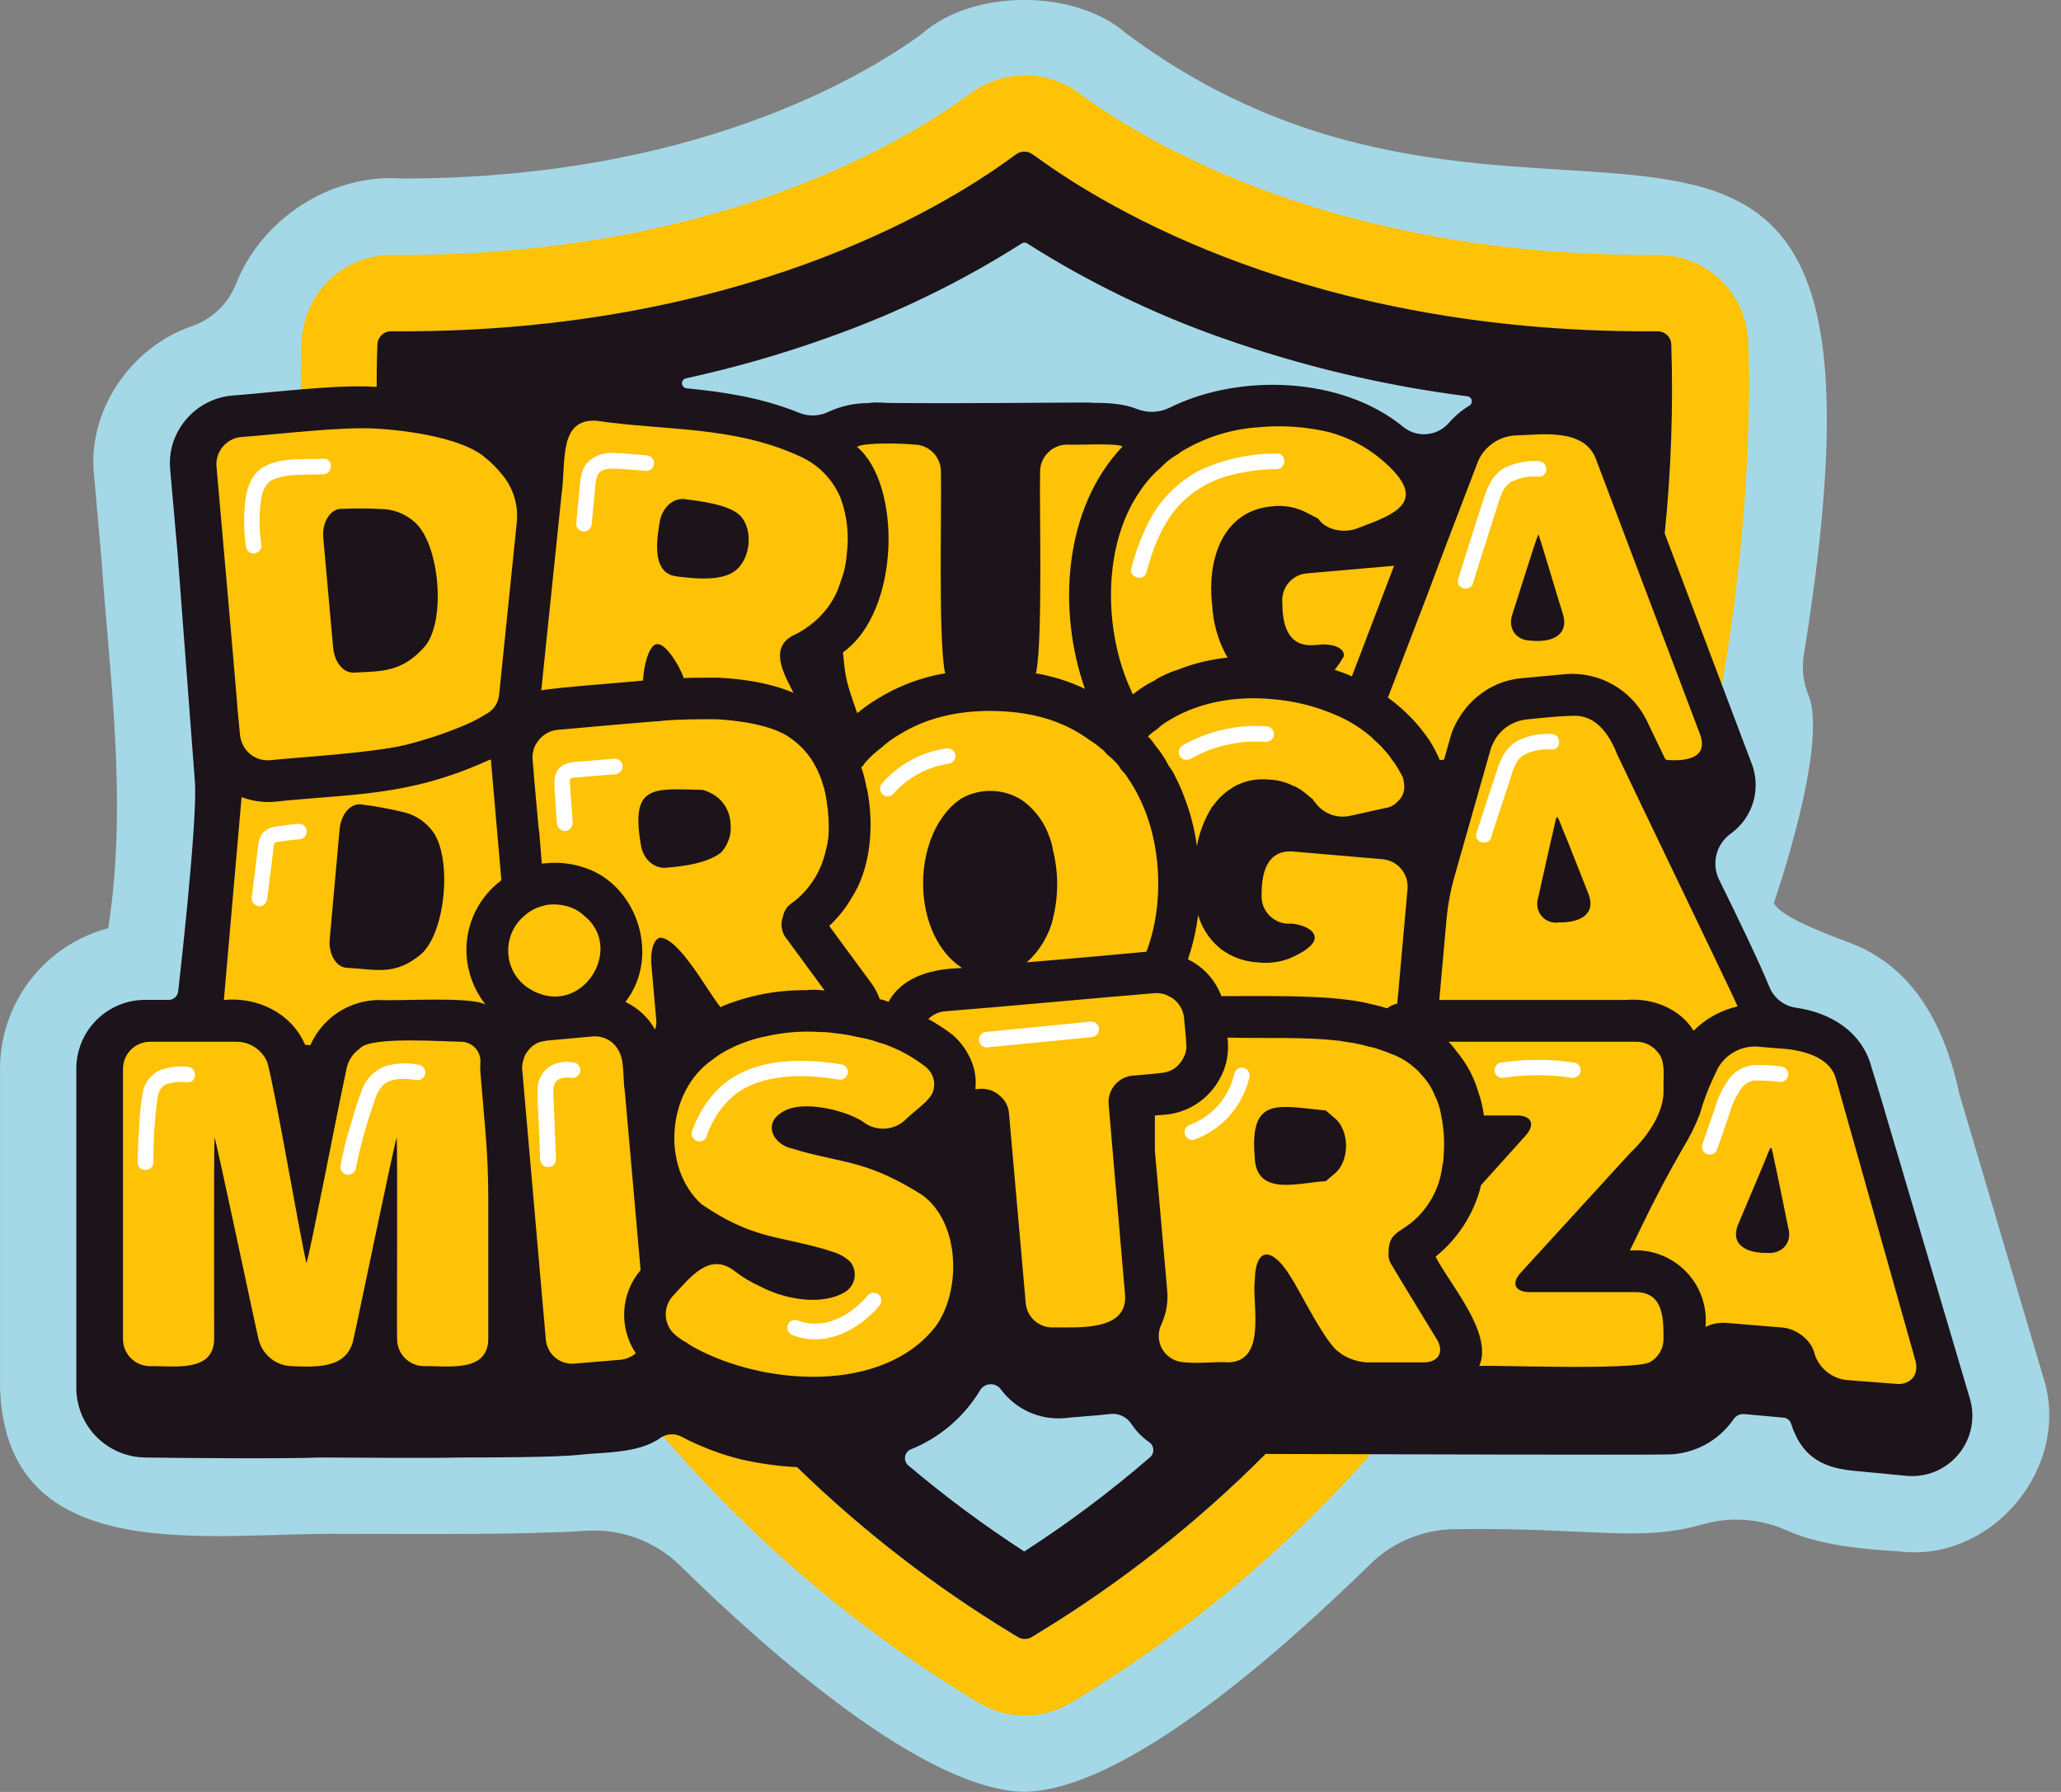 <svg width="92" height="80" viewBox="0 0 92 80" fill="none" xmlns="http://www.w3.org/2000/svg">
<rect x="0" y="0" width="92" height="80" fill="#808080" stroke="none"/>
<g clip-path="url(#clip0)">
<path d="M91.193 61.436L87.462 48.833C86.861 46.017 85.573 43.352 82.838 42.198C82.104 41.889 79.522 41.034 79.183 40.313C79.183 40.313 81.637 33.261 80.729 31.039C80.497 30.481 80.424 29.87 80.516 29.273C85.948 -4.307 69.058 15.445 50.308 1.52C47.993 -0.524 43.396 -0.495 41.141 1.52C38.48 3.458 30.889 7.968 17.952 7.97C14.754 7.737 11.667 9.773 10.522 12.703C10.347 13.138 10.079 13.53 9.738 13.852C9.397 14.175 8.99 14.419 8.545 14.569C5.823 15.511 3.855 18.372 4.206 21.299C4.23 21.54 4.458 24.203 4.53 24.954C4.867 30.018 5.716 35.712 4.833 41.439C3.45 41.805 2.226 42.618 1.352 43.752C0.478 44.886 0.004 46.276 0.002 47.708V61.963C0.271 70.175 9.543 68.376 15.37 68.48C19.073 68.48 23.199 68.527 26.188 68.34C26.955 68.292 27.722 68.407 28.442 68.676C29.161 68.945 29.816 69.362 30.363 69.9C34.471 73.93 41.309 79.921 45.731 79.994C50.208 79.919 57.116 73.791 61.163 69.834C62.164 68.85 63.505 68.29 64.909 68.269C71.011 68.182 73.156 68.871 75.996 68.056C77.241 67.698 78.572 67.793 79.755 68.323C81.247 68.996 83.166 69.163 84.739 69.257C88.927 69.802 92.532 65.449 91.193 61.436Z" fill="#A5D8E6"/>
<path d="M45.729 6.776C45.923 6.776 46.034 6.846 46.298 7.038C49.496 9.37 58.564 14.799 73.525 14.799H73.998C74.155 14.798 74.306 14.858 74.42 14.966C74.534 15.075 74.6 15.224 74.606 15.381C74.657 16.447 75.011 26.191 71.68 38.002C69.742 44.878 66.928 51.119 63.314 56.551C58.918 63.2 53.107 68.796 46.296 72.936L46.051 73.086C45.957 73.142 45.85 73.172 45.742 73.171C45.628 73.171 45.518 73.139 45.422 73.079L45.17 72.926C38.363 68.786 32.555 63.193 28.163 56.547C24.551 51.117 21.736 44.876 19.798 37.998C16.47 26.184 16.813 16.449 16.873 15.379C16.879 15.221 16.945 15.072 17.059 14.963C17.173 14.854 17.325 14.793 17.483 14.794H17.963C32.915 14.794 41.976 9.368 45.183 7.034C45.447 6.84 45.558 6.771 45.752 6.771L45.729 6.776ZM45.752 3.36C44.813 3.369 43.904 3.693 43.17 4.279C40.239 6.411 31.913 11.381 17.96 11.383H17.485C16.45 11.382 15.454 11.78 14.705 12.495C13.956 13.21 13.512 14.187 13.466 15.221C13.413 16.349 13.04 26.598 16.515 38.93C18.551 46.149 21.512 52.714 25.323 58.44C29.991 65.503 36.163 71.446 43.396 75.845L43.646 75.996C44.278 76.385 45.006 76.592 45.749 76.592C46.492 76.592 47.22 76.385 47.852 75.996L48.097 75.847C55.333 71.448 61.507 65.504 66.177 58.44C69.987 52.714 72.951 46.149 74.987 38.93C78.465 26.596 78.092 16.347 78.038 15.219C77.991 14.184 77.547 13.208 76.798 12.493C76.049 11.778 75.053 11.38 74.017 11.381H73.548C59.592 11.381 51.266 6.413 48.332 4.275C47.599 3.69 46.69 3.367 45.752 3.358V3.36Z" fill="#FEC207"/>
<path d="M87.925 62.415L84.181 49.765C84.07 49.349 83.541 47.646 83.541 47.646C83.115 46.042 81.687 45.2 80.156 44.987C79.895 44.947 79.65 44.84 79.443 44.677C79.237 44.513 79.077 44.298 78.979 44.053C78.529 42.949 77.585 40.993 76.732 39.26C76.564 38.91 76.526 38.513 76.624 38.138C76.722 37.763 76.95 37.434 77.267 37.211C77.75 36.861 78.102 36.36 78.267 35.787C78.431 35.214 78.4 34.602 78.177 34.049L74.31 23.815C74.597 21.012 74.695 18.192 74.604 15.374C74.598 15.217 74.532 15.069 74.418 14.96C74.305 14.851 74.153 14.791 73.996 14.792H73.523C58.562 14.792 49.499 9.364 46.296 7.032C46.032 6.84 45.921 6.769 45.727 6.769C45.533 6.769 45.422 6.838 45.158 7.032C41.959 9.377 32.89 14.79 17.937 14.792H17.458C17.3 14.791 17.148 14.851 17.034 14.961C16.92 15.07 16.853 15.219 16.848 15.377C16.837 15.611 16.812 16.266 16.814 17.268H16.705C14.976 17.161 12.089 17.532 10.379 17.658C9.977 17.691 9.585 17.804 9.227 17.991C8.869 18.177 8.552 18.433 8.294 18.743C8.033 19.05 7.837 19.407 7.717 19.791C7.598 20.176 7.558 20.581 7.599 20.982L7.631 21.353C7.661 21.688 7.91 24.53 7.925 24.668L8.701 34.919C8.825 36.71 7.955 44.251 7.955 44.251C7.945 44.358 7.896 44.456 7.817 44.528C7.738 44.6 7.635 44.64 7.529 44.639H6.477C5.663 44.639 4.882 44.963 4.306 45.539C3.731 46.114 3.407 46.895 3.407 47.71V61.965C3.409 62.789 3.738 63.579 4.321 64.161C4.905 64.743 5.696 65.07 6.52 65.069C7.833 65.095 12.953 65.133 14.245 65.069C15.136 65.069 19.268 65.107 20.566 65.069C21.632 65.069 24.788 65.069 25.841 64.95C26.894 64.83 28.493 64.903 29.465 64.203C29.605 64.105 29.769 64.047 29.939 64.036C30.109 64.025 30.279 64.063 30.429 64.144C31.251 64.577 32.121 64.911 33.022 65.139C33.862 65.336 34.718 65.457 35.58 65.5C38.488 68.329 41.707 70.82 45.175 72.926L45.426 73.079C45.522 73.139 45.633 73.171 45.746 73.171C45.855 73.172 45.962 73.142 46.055 73.086L46.3 72.936C50.009 70.682 53.432 67.987 56.494 64.911C62.08 64.93 72.612 64.958 74.403 64.935C74.989 64.933 75.565 64.79 76.083 64.517C76.601 64.244 77.045 63.85 77.378 63.368C77.429 63.289 77.501 63.225 77.585 63.183C77.669 63.142 77.764 63.123 77.857 63.131L79.621 63.291C79.696 63.298 79.767 63.327 79.826 63.375C79.885 63.422 79.928 63.486 79.951 63.557C80.471 65.176 81.529 65.557 82.847 65.672L85.075 65.886C85.517 65.931 85.964 65.867 86.376 65.698C86.787 65.528 87.15 65.26 87.433 64.916C87.715 64.572 87.908 64.164 87.994 63.727C88.08 63.291 88.056 62.84 87.925 62.415ZM45.61 10.867C45.645 10.843 45.687 10.83 45.73 10.83C45.773 10.83 45.815 10.843 45.851 10.867C48.557 12.586 51.45 13.993 54.473 15.061C58.04 16.33 61.733 17.212 65.489 17.69C65.539 17.693 65.586 17.712 65.623 17.744C65.66 17.777 65.686 17.821 65.696 17.869C65.707 17.917 65.701 17.968 65.679 18.012C65.658 18.057 65.623 18.094 65.579 18.116C65.241 18.324 64.936 18.581 64.675 18.88C64.424 19.169 64.07 19.349 63.689 19.382C63.307 19.415 62.928 19.297 62.632 19.054C59.907 16.814 55.334 16.647 52.209 18.202C51.98 18.314 51.731 18.377 51.476 18.385C51.222 18.394 50.969 18.349 50.733 18.253C50.16 18.02 49.454 17.982 48.763 17.984C48.697 17.976 48.631 17.972 48.565 17.971C47.015 17.971 42.966 18.016 40.587 17.995H40.537C40.049 17.995 39.608 17.995 39.305 17.971C39.116 17.962 38.926 17.97 38.738 17.997C38.145 17.996 37.559 18.123 37.02 18.37C36.811 18.477 36.581 18.538 36.346 18.547C36.112 18.557 35.878 18.515 35.661 18.425C34.003 17.754 32.331 17.5 30.647 17.336C30.593 17.331 30.543 17.306 30.506 17.267C30.469 17.229 30.447 17.178 30.444 17.124C30.441 17.07 30.457 17.017 30.489 16.974C30.522 16.932 30.569 16.902 30.621 16.89C32.778 16.421 34.903 15.811 36.981 15.065C40.007 13.996 42.901 12.588 45.61 10.867ZM45.727 69.269C43.917 68.097 42.183 66.81 40.537 65.416C40.485 65.37 40.446 65.311 40.422 65.245C40.398 65.179 40.39 65.108 40.4 65.039C40.41 64.97 40.437 64.904 40.478 64.847C40.52 64.791 40.575 64.745 40.638 64.715C41.935 64.197 43.028 63.269 43.748 62.071C43.796 61.991 43.863 61.924 43.943 61.876C44.023 61.829 44.114 61.802 44.207 61.798C44.3 61.795 44.393 61.815 44.476 61.857C44.56 61.899 44.631 61.961 44.684 62.037C45.005 62.467 45.428 62.809 45.914 63.033C46.401 63.256 46.937 63.354 47.471 63.316C47.814 63.27 48.831 63.214 49.543 63.129C49.723 63.105 49.906 63.131 50.072 63.204C50.237 63.277 50.38 63.394 50.484 63.542C50.696 63.873 50.972 64.158 51.294 64.382C51.348 64.418 51.393 64.466 51.425 64.522C51.458 64.578 51.477 64.64 51.482 64.705C51.487 64.769 51.477 64.834 51.454 64.894C51.43 64.954 51.393 65.008 51.345 65.052C49.573 66.585 47.696 67.992 45.727 69.263V69.269Z" fill="#1C131B"/>
<path d="M40.154 32.789C41.273 32.094 42.631 31.738 44.205 31.738C45.989 31.753 47.426 32.143 48.665 33.06C48.822 33.153 48.97 33.26 49.106 33.382C49.219 33.454 49.316 33.547 49.394 33.655C49.539 33.769 49.675 33.894 49.801 34.028C49.896 34.123 49.977 34.232 50.04 34.35C50.163 34.473 50.271 34.61 50.362 34.757C50.54 35.016 50.698 35.287 50.835 35.569C51.857 37.593 51.985 40.347 51.176 42.49C49.526 42.644 47.482 42.827 45.834 42.964C46.411 42.447 46.82 41.768 47.004 41.015V40.998C47.258 39.978 47.252 38.911 46.987 37.894V37.859C46.954 37.68 46.903 37.504 46.833 37.335C46.632 36.757 46.274 36.246 45.799 35.859C45.705 35.779 45.603 35.707 45.495 35.646C45.101 35.425 44.657 35.309 44.206 35.309C43.754 35.309 43.31 35.425 42.917 35.646C42.815 35.715 42.729 35.783 42.629 35.859C40.655 37.565 40.71 41.763 42.951 43.219C41.706 43.241 40.311 43.55 39.661 44.729C39.536 44.674 39.405 44.634 39.271 44.61C39.183 44.355 39.058 44.114 38.898 43.898L37.015 41.339C37.409 40.972 37.746 40.549 38.015 40.083C38.853 38.804 39.032 36.908 38.71 35.25V35.233H38.693C38.644 34.934 38.573 34.64 38.48 34.352C38.463 34.318 38.463 34.301 38.446 34.284V34.267C38.459 34.236 38.483 34.212 38.514 34.199C38.549 34.14 38.589 34.084 38.631 34.03C38.843 33.795 39.076 33.581 39.328 33.391C39.582 33.162 39.858 32.96 40.154 32.789ZM50.108 19.935C49.863 19.764 47.94 19.882 47.633 19.85C47.314 19.851 47.008 19.978 46.782 20.204C46.557 20.429 46.429 20.735 46.428 21.054C46.392 22.775 46.55 28.378 46.26 29.99C46.26 29.99 46.26 30.007 46.226 30.058C46.989 30.187 47.731 30.421 48.43 30.753C47.181 27.207 47.496 22.679 50.108 19.935ZM28.706 30.382C27.994 30.465 24.803 30.689 24.161 30.823L24.212 30.333C24.4 28.529 24.886 23.824 25.065 22.09C25.278 20.649 24.907 18.679 26.626 18.784C29.66 19.238 32.762 18.997 35.749 20.393C36.064 20.536 36.356 20.725 36.614 20.954L36.631 20.971C37.022 21.325 37.329 21.762 37.529 22.25C37.816 23.042 37.908 23.891 37.798 24.726C37.771 25.15 37.679 25.567 37.525 25.962C37.371 26.491 37.099 26.979 36.73 27.387C36.679 27.433 36.634 27.485 36.593 27.54C36.317 27.808 36.009 28.042 35.676 28.235L35.508 28.32C34.269 28.862 34.994 30.09 35.422 30.932C34.05 30.34 32.386 30.271 32.011 30.254C31.534 30.254 30.996 30.254 30.519 30.271C30.327 29.691 29.724 28.766 29.382 28.762C28.965 28.674 28.719 29.826 28.706 30.38V30.382ZM30.216 25.736C30.77 25.798 32.077 25.988 32.76 25.523C33.508 25.026 33.661 23.623 33.015 22.997C32.508 22.508 31.133 22.357 30.572 22.285C30.011 22.212 29.506 22.724 29.436 23.387C29.295 24.223 29.12 25.611 30.216 25.734V25.736ZM37.627 29.128C37.749 30.135 37.666 30.171 38.267 31.84C38.549 31.604 38.85 31.39 39.166 31.201C40.095 30.623 41.128 30.234 42.207 30.056C42.173 30.005 42.173 29.988 42.173 29.988C41.881 28.337 42.038 22.8 42.002 21.052C42.002 20.733 41.874 20.427 41.649 20.201C41.423 19.975 41.117 19.848 40.797 19.848C40.371 19.794 38.544 19.743 38.254 19.95C40.245 21.602 40.207 27.284 37.627 29.126V29.128ZM10.611 31.772C10.611 31.514 9.71 21.391 9.663 20.816C9.64 20.497 9.742 20.182 9.948 19.939C10.154 19.695 10.447 19.541 10.765 19.511C12.355 19.398 15.242 19.033 16.835 19.138C16.835 19.138 20.142 19.289 21.551 20.34C21.908 20.618 22.228 20.94 22.502 21.299C22.943 21.88 23.145 22.607 23.067 23.331L22.278 31.035C22.262 31.198 22.208 31.355 22.12 31.494C22.033 31.633 21.915 31.75 21.775 31.836C21.43 32.053 21.067 32.241 20.69 32.397C19.843 32.751 18.969 33.041 18.078 33.263C16.586 33.612 13.569 33.789 12.023 33.941C11.822 33.955 11.621 33.918 11.438 33.835C11.254 33.752 11.094 33.625 10.972 33.465C10.836 33.287 10.749 33.077 10.718 32.855L10.616 31.789L10.611 31.772ZM14.428 23.988L14.869 28.892C14.927 29.57 15.328 30.06 15.818 30.028C16.965 29.958 17.95 30.06 19.006 28.809C19.903 27.634 19.617 24.346 18.549 23.346C18.182 23 17.71 22.785 17.208 22.736C16.531 22.694 15.852 22.688 15.174 22.72C14.716 22.766 14.377 23.342 14.428 23.988ZM72.224 33.755C72.838 35.058 77.565 44.863 77.565 44.931C76.821 45.1 76.139 45.476 75.6 46.017C74.981 45.019 73.764 44.537 72.563 44.644H64.248L64.566 41.083C64.626 40.416 64.748 39.757 64.931 39.113C65.43 37.354 66.257 34.44 66.555 33.399C66.572 33.365 66.572 33.314 66.606 33.282C66.728 32.976 66.928 32.707 67.187 32.505C67.447 32.302 67.755 32.172 68.082 32.128C68.035 32.128 69.858 31.93 70.406 31.958C71.384 32.028 71.911 32.956 72.22 33.755H72.224ZM70.909 39.913L69.977 37.554C69.353 36.132 69.6 36.088 69.214 37.606L68.653 40.115C68.612 40.251 68.607 40.395 68.637 40.533C68.667 40.672 68.731 40.8 68.825 40.907C68.918 41.014 69.037 41.095 69.17 41.142C69.304 41.191 69.447 41.204 69.587 41.181C70.384 41.198 71.28 40.906 70.909 39.913ZM61.954 31.143L63.685 26.632L64.583 24.242L65.99 20.562C66.136 20.246 66.364 19.975 66.65 19.778C66.937 19.581 67.272 19.465 67.619 19.442C68.798 19.408 70.777 19.084 71.265 20.562L75.896 32.806C76.267 33.872 75.224 33.985 74.435 33.932C74.41 33.93 74.386 33.922 74.365 33.907C74.344 33.893 74.327 33.874 74.316 33.851L73.487 32.128C73.16 31.476 72.647 30.935 72.014 30.572C71.38 30.21 70.654 30.043 69.926 30.092L67.907 30.28C67.189 30.344 66.509 30.628 65.958 31.092C65.615 31.371 65.326 31.711 65.105 32.094C64.948 32.341 64.828 32.61 64.749 32.892L64.462 33.909C64.391 33.938 64.306 33.909 64.274 33.943C64.147 33.648 64 33.363 63.833 33.09C63.328 32.334 62.692 31.675 61.954 31.143ZM68.35 28.6C69.15 28.691 70.045 28.431 69.775 27.446C69.589 26.879 68.802 24.191 68.672 23.852C68.525 24.178 67.692 26.883 67.502 27.446C67.306 28.075 67.679 28.6 68.35 28.6ZM59.583 29.907C59.843 29.989 60.097 30.085 60.347 30.195L62.229 25.259L58.328 25.598C58.17 25.612 58.018 25.657 57.878 25.731C57.739 25.805 57.615 25.905 57.514 26.026C57.413 26.148 57.337 26.288 57.291 26.439C57.244 26.589 57.228 26.748 57.242 26.905C57.242 27.841 57.456 28.866 58.615 28.804L58.871 28.787C58.938 28.773 59.006 28.767 59.074 28.77C59.635 28.77 60.025 28.983 59.99 29.295L59.803 29.6C59.732 29.706 59.655 29.809 59.573 29.907H59.583ZM21.445 47.882C21.433 47.729 21.433 47.575 21.445 47.422C21.451 47.307 21.434 47.191 21.395 47.083C21.357 46.974 21.297 46.875 21.219 46.79C21.141 46.705 21.047 46.636 20.942 46.588C20.837 46.54 20.724 46.513 20.609 46.509C19.905 46.509 16.547 46.253 16.08 46.797C15.926 46.901 15.794 47.033 15.69 47.187C15.588 47.336 15.516 47.504 15.477 47.68L15.274 48.646C15.11 49.385 13.848 55.895 13.68 56.396C13.366 55.078 12.309 48.795 11.933 47.424C11.822 47.158 11.636 46.931 11.398 46.768C11.16 46.606 10.88 46.516 10.592 46.509H6.695C6.376 46.51 6.069 46.637 5.844 46.863C5.618 47.089 5.491 47.395 5.49 47.714V59.788C5.491 60.107 5.619 60.413 5.844 60.638C6.07 60.864 6.376 60.991 6.695 60.992C7.697 60.967 9.541 61.308 9.56 59.788C9.56 59.067 9.541 51.26 9.577 50.782C9.727 51.251 11.37 59.078 11.545 59.805C11.628 60.134 11.814 60.427 12.077 60.641C12.34 60.855 12.665 60.978 13.004 60.992C14.057 61.025 15.49 61.14 15.775 59.805C15.94 59.106 17.562 51.217 17.709 50.782C17.75 51.27 17.709 59.044 17.726 59.788C17.727 60.107 17.855 60.413 18.08 60.638C18.306 60.864 18.612 60.991 18.931 60.992C19.933 60.965 21.775 61.31 21.796 59.788V53.509C21.796 52.493 21.752 51.478 21.664 50.464C21.57 49.304 21.445 47.893 21.445 47.882ZM51.987 32.28C51.867 32.362 51.753 32.453 51.648 32.553C51.504 32.649 51.368 32.757 51.24 32.875C51.357 32.986 51.46 33.111 51.547 33.248C51.792 33.539 52.003 33.857 52.174 34.197C52.303 34.364 52.411 34.547 52.496 34.74C52.638 35.016 52.763 35.301 52.869 35.593C53.142 36.295 53.329 37.027 53.426 37.774C53.543 37.142 53.779 36.537 54.123 35.994H54.138C54.172 35.943 54.206 35.908 54.24 35.859C54.44 35.595 54.688 35.371 54.969 35.196H54.986L55.038 35.145C55.53 34.86 56.101 34.741 56.667 34.806C57.045 34.823 57.415 34.922 57.752 35.096H57.769C57.816 35.112 57.862 35.134 57.903 35.162C58.017 35.223 58.125 35.294 58.225 35.376L58.615 35.697C58.632 35.745 58.661 35.786 58.701 35.817C58.87 36.059 59.106 36.245 59.381 36.354C59.655 36.462 59.956 36.487 60.244 36.427L61.856 36.071C62.059 36.043 62.245 35.944 62.381 35.791C62.497 35.694 62.585 35.567 62.636 35.423C62.687 35.28 62.699 35.126 62.671 34.977C62.673 34.936 62.667 34.896 62.654 34.857C62.65 34.806 62.639 34.754 62.619 34.706C62.58 34.618 62.534 34.532 62.483 34.45C62.386 34.265 62.273 34.09 62.144 33.926C62.066 33.808 61.981 33.695 61.89 33.587L61.856 33.553C61.687 33.349 61.499 33.161 61.295 32.992V32.975C60.837 32.566 60.318 32.228 59.758 31.975C59.724 31.958 59.707 31.958 59.675 31.941C58.756 31.536 57.775 31.289 56.773 31.212C55.057 31.056 53.364 31.374 51.991 32.28H51.987ZM54.515 44.473C56.07 44.473 58.556 44.426 60.076 44.627C60.507 44.675 60.935 44.754 61.355 44.863C61.545 44.903 61.732 44.954 61.916 45.017C62.051 44.915 62.207 44.842 62.372 44.804C62.372 44.804 62.387 44.65 62.389 44.618L62.831 39.682V39.665C62.853 39.347 62.751 39.032 62.545 38.789C62.339 38.545 62.046 38.391 61.728 38.36L57.69 38.013C56.551 37.951 56.315 38.983 56.317 39.913C56.302 40.091 56.327 40.271 56.389 40.44C56.451 40.608 56.55 40.761 56.677 40.887C56.805 41.013 56.959 41.109 57.128 41.169C57.297 41.229 57.477 41.252 57.656 41.234C58.317 41.303 58.775 41.608 58.673 41.947C58.673 41.947 58.662 42.335 57.502 42.812C57.063 42.968 56.593 43.02 56.129 42.964C55.54 42.931 54.974 42.725 54.502 42.371C54.043 42.005 53.7 41.513 53.515 40.955C53.497 40.915 53.486 40.871 53.483 40.827C53.402 41.509 53.249 42.18 53.027 42.829C53.718 43.164 54.253 43.753 54.52 44.473H54.515ZM50.494 30.828C50.508 30.891 50.538 30.949 50.58 30.998C50.885 30.744 51.221 30.529 51.58 30.359V30.342C51.699 30.276 51.818 30.207 51.935 30.156C52.154 30.047 52.382 29.957 52.616 29.885C53.317 29.61 54.053 29.433 54.803 29.359C54.769 29.308 54.735 29.239 54.701 29.19C54.347 28.506 54.145 27.755 54.108 26.986C53.874 24.969 54.588 22.813 56.752 22.609C57.314 22.536 57.884 22.643 58.381 22.916L58.839 23.152C59.182 23.67 59.988 23.815 60.568 23.594C62.285 22.954 63.899 22.398 61.654 20.506C60.969 19.929 60.164 19.512 59.298 19.285C58.287 19.049 57.244 18.977 56.21 19.072C54.94 19.15 53.71 19.546 52.633 20.225V20.248C52.544 20.293 52.458 20.343 52.377 20.4C52.172 20.535 51.984 20.695 51.818 20.875C51.465 21.174 51.156 21.523 50.901 21.909C49.204 24.312 49.253 28.186 50.498 30.838L50.494 30.828ZM41.156 53.343C38.81 51.869 37.806 51.946 35.813 51.411L35.422 51.291C34.516 51.125 34.045 50.183 34.898 49.663C35.772 49.066 37.742 49.571 38.51 50.07C38.794 50.299 39.155 50.412 39.519 50.387C39.883 50.362 40.225 50.201 40.476 49.935C40.802 49.605 41.522 49.149 41.663 48.697C41.68 48.629 41.68 48.577 41.697 48.509C41.713 48.347 41.688 48.184 41.626 48.033C41.564 47.883 41.466 47.75 41.341 47.646L41.324 47.629L41.139 47.492C40.828 47.267 40.498 47.069 40.154 46.899C39.968 46.814 39.781 46.729 39.561 46.644C39.45 46.604 39.337 46.57 39.222 46.543H39.205V46.526C39.188 46.526 39.171 46.509 39.154 46.526C39.154 46.522 39.152 46.517 39.149 46.514C39.145 46.511 39.141 46.509 39.137 46.509C38.855 46.414 38.565 46.343 38.271 46.296C37.942 46.215 37.608 46.158 37.271 46.128C37.06 46.093 36.846 46.076 36.631 46.076C35.778 46.017 34.92 46.089 34.088 46.29H34.071C33.717 46.367 33.371 46.475 33.037 46.614C32.907 46.658 32.782 46.715 32.664 46.782C32.348 46.926 32.051 47.109 31.781 47.326C29.783 48.707 29.487 52.112 31.323 53.769C33.517 55.261 34.632 55.168 36.563 55.703C36.563 55.703 36.776 55.754 37.173 55.888C37.464 55.973 37.731 56.124 37.953 56.33C38.037 56.434 38.096 56.555 38.128 56.684C38.16 56.814 38.163 56.949 38.138 57.08C38.112 57.211 38.058 57.335 37.979 57.443C37.901 57.551 37.799 57.64 37.682 57.705C36.655 58.293 35.032 58.02 33.9 57.415C33.501 57.235 33.125 57.008 32.781 56.737C31.64 55.869 30.783 57.076 30.052 57.839C29.832 58.071 29.712 58.379 29.718 58.699C29.724 59.018 29.855 59.322 30.084 59.545C30.258 59.704 30.452 59.84 30.662 59.95C30.77 60.029 30.883 60.1 31.001 60.163C34.126 61.869 39.431 62.231 41.77 59.212C42.917 57.622 42.868 54.575 41.156 53.343ZM29.47 41.861C29.199 41.895 29.011 42.439 29.08 43.1L29.293 45.524C29.311 45.673 29.293 45.825 29.242 45.966C28.938 45.427 28.476 44.995 27.918 44.729C29.476 42.746 28.485 39.561 26.154 38.759C25.563 38.546 24.93 38.473 24.306 38.546C24.265 38.542 24.224 38.548 24.186 38.563L24.069 37.122L24.052 37.071L23.839 34.725L23.822 34.469L23.773 33.894C23.759 33.774 23.77 33.653 23.805 33.538C23.824 33.416 23.871 33.3 23.941 33.199C24.04 33.025 24.18 32.879 24.349 32.772C24.506 32.667 24.687 32.603 24.875 32.585C25.574 32.525 28.822 32.226 29.453 32.194L29.572 32.177C30.308 32.111 31.209 32.105 31.962 32.111C31.962 32.111 34.032 32.177 35.118 32.84C35.611 33.145 36.024 33.563 36.322 34.06C36.344 34.114 36.372 34.166 36.405 34.214C36.55 34.484 36.664 34.77 36.744 35.066C36.744 35.1 36.761 35.117 36.779 35.15C36.849 35.434 36.9 35.724 36.932 36.015C36.953 36.11 36.964 36.206 36.966 36.303C36.997 36.636 37.003 36.971 36.983 37.305V37.339C36.956 37.574 36.91 37.806 36.847 38.034C36.825 38.079 36.847 38.12 36.813 38.169C36.639 38.821 36.301 39.417 35.83 39.9C35.346 40.418 35.154 40.296 34.964 40.849V40.883C34.895 41.049 34.871 41.231 34.895 41.41C34.919 41.588 34.99 41.758 35.101 41.9L35.169 41.968V41.985L36.813 44.224C36.53 44.182 36.244 44.177 35.96 44.207C34.719 44.196 33.488 44.426 32.335 44.885C32.275 44.903 32.218 44.932 32.167 44.97C31.613 44.311 30.337 41.898 29.47 41.861ZM29.709 38.742C30.267 38.691 31.491 38.599 32.184 38.064C32.345 37.89 32.467 37.683 32.541 37.457C32.614 37.232 32.638 36.993 32.61 36.757C32.6 36.517 32.534 36.282 32.419 36.07C32.305 35.858 32.143 35.675 31.947 35.535C31.77 35.414 31.574 35.322 31.367 35.265C29.216 35.218 28.15 34.985 28.596 37.64C28.662 38.297 29.146 38.774 29.709 38.742ZM27.892 48.731C27.798 48.206 27.892 47.341 27.604 46.882C27.493 46.682 27.327 46.518 27.126 46.41C26.924 46.301 26.696 46.253 26.468 46.27C26.058 46.309 24.79 46.426 24.4 46.458C24.273 46.477 24.148 46.505 24.027 46.543C23.836 46.628 23.672 46.763 23.551 46.934C23.458 47.047 23.393 47.182 23.363 47.326C23.312 47.466 23.294 47.617 23.312 47.765C23.538 50.355 24.131 57.118 24.363 59.79C24.375 59.948 24.418 60.102 24.49 60.243C24.563 60.384 24.663 60.509 24.785 60.611C24.907 60.712 25.048 60.788 25.2 60.833C25.351 60.879 25.511 60.893 25.668 60.875L27.721 60.705C27.965 60.674 28.194 60.574 28.382 60.417C28.009 59.859 27.827 59.194 27.866 58.524C27.904 57.854 28.16 57.214 28.596 56.703L27.892 48.731ZM64.137 59.788C64.476 60.346 64.221 60.822 63.56 60.822H60.98C60.566 60.79 60.168 60.649 59.826 60.415V60.398C59.225 60.114 57.993 57.558 57.622 57.023C56.899 55.799 56.055 55.49 56.01 57.176C55.884 58.257 56.566 60.781 54.825 60.822C54.276 60.777 53.398 60.909 52.692 60.798C52.514 60.767 52.346 60.694 52.2 60.586C52.054 60.479 51.935 60.339 51.853 60.178C51.77 60.016 51.726 59.838 51.724 59.657C51.721 59.476 51.761 59.297 51.84 59.133C52.058 58.66 52.148 58.137 52.102 57.617L51.552 51.377V49.799L52.025 49.765C52.531 49.718 53.018 49.546 53.441 49.265C53.865 48.983 54.212 48.601 54.451 48.153C54.61 47.875 54.719 47.571 54.773 47.255C54.819 46.986 54.831 46.713 54.807 46.441L54.79 46.339V46.322C56.377 46.373 58.246 46.273 59.861 46.475C59.89 46.477 59.918 46.482 59.946 46.492C60.048 46.509 60.251 46.543 60.487 46.578C60.675 46.612 60.877 46.661 61.116 46.729C61.214 46.746 61.31 46.768 61.404 46.797C61.404 46.797 61.929 46.968 62.184 47.085C62.231 47.096 62.276 47.113 62.319 47.136C62.617 47.267 62.892 47.445 63.133 47.663C63.237 47.739 63.329 47.83 63.406 47.934C63.681 48.21 63.899 48.538 64.046 48.899C64.186 49.183 64.283 49.486 64.334 49.799C64.458 50.413 64.493 51.041 64.436 51.665C64.437 51.791 64.419 51.916 64.385 52.038C64.314 52.692 64.074 53.318 63.69 53.852C62.69 55.234 61.931 54.716 61.984 56.108C62.002 56.249 62.055 56.383 62.138 56.498C62.291 56.769 63.926 59.445 64.135 59.788H64.137ZM59.538 49.884L59.182 49.577C57.05 49.375 55.771 48.919 56.01 51.682C56.08 53.447 58.012 52.786 59.182 52.733L59.538 52.428C60.268 51.876 60.268 50.437 59.538 49.884ZM73.054 57.686H68.289C67.628 57.686 67.436 57.295 67.898 56.803L72.783 51.46L72.8 51.443C73.525 50.752 74.293 49.68 74.258 48.646C74.235 48.179 74.371 47.351 74.005 46.985C73.894 46.837 73.751 46.717 73.585 46.635C73.42 46.552 73.238 46.509 73.054 46.509H64.66C64.792 46.639 64.912 46.782 65.016 46.936C65.46 47.461 65.79 48.073 65.984 48.733C66.107 49.078 66.192 49.435 66.237 49.799H67.711C68.372 49.799 68.542 50.206 68.101 50.699L66.116 52.903C65.81 54.165 65.094 55.289 64.082 56.102C64.692 57.315 66.675 59.523 66.031 60.986C66.227 60.924 72.896 61.199 73.647 60.816C73.831 60.713 73.985 60.564 74.093 60.382C74.2 60.2 74.256 59.993 74.256 59.782C74.258 58.839 74.248 57.718 73.054 57.686ZM84.74 61.79L82.422 61.611C82.097 61.574 81.79 61.444 81.537 61.236C81.284 61.029 81.097 60.752 80.998 60.44C80.879 59.865 80.235 59.338 79.591 59.27L77.013 59.057C76.708 59.042 76.404 59.106 76.13 59.242C76.174 58.786 76.116 58.327 75.962 57.896C75.808 57.465 75.562 57.073 75.24 56.748C74.918 56.422 74.529 56.172 74.1 56.013C73.67 55.855 73.211 55.792 72.755 55.831L73.28 54.75C73.848 53.562 74.465 52.394 75.128 51.247C75.426 50.764 75.678 50.255 75.881 49.727C76.033 49.184 76.23 48.655 76.469 48.145L76.683 47.69C76.854 47.386 77.106 47.135 77.412 46.964C77.716 46.793 78.062 46.71 78.412 46.722L79.277 46.797C79.51 46.818 81.586 46.831 81.955 48.164L85.501 60.743C85.671 61.349 85.315 61.79 84.74 61.79ZM79.836 54.869L79.326 52.377C78.972 50.874 79.201 50.884 78.582 52.309L77.58 54.684C77.203 55.645 78.09 55.952 78.887 55.937C79.514 55.986 79.99 55.526 79.838 54.869H79.836ZM51.857 47.899C52.029 47.885 52.197 47.832 52.347 47.746H52.36C52.65 47.559 52.856 47.268 52.938 46.934C52.961 46.828 52.966 46.719 52.955 46.612L52.938 46.339C52.918 46.126 52.874 45.644 52.852 45.424V45.407C52.827 45.227 52.763 45.054 52.663 44.901C52.563 44.749 52.432 44.62 52.277 44.524H52.26C52.049 44.386 51.799 44.321 51.547 44.339C49.356 44.516 44.411 44.978 42.151 45.151C41.883 45.183 41.632 45.303 41.439 45.492C41.811 45.698 42.167 45.93 42.505 46.187C42.797 46.433 43.038 46.732 43.217 47.068C43.487 47.541 43.6 48.087 43.539 48.629L43.727 48.611C43.903 48.598 44.08 48.622 44.245 48.684C44.41 48.745 44.56 48.842 44.684 48.968C44.894 49.162 45.021 49.429 45.04 49.714L45.787 58.176C45.814 58.489 45.964 58.778 46.203 58.981C46.443 59.184 46.753 59.285 47.066 59.261C48.132 59.251 50.364 59.443 50.219 57.786C50.087 56.249 49.614 50.765 49.49 49.324C49.474 49.166 49.489 49.008 49.535 48.856C49.581 48.705 49.657 48.565 49.758 48.443C49.859 48.322 49.984 48.221 50.124 48.148C50.264 48.076 50.418 48.032 50.575 48.019H50.609L51.543 47.934L51.857 47.899ZM21.924 34.06L22.381 39.301C21.894 39.663 21.5 40.134 21.229 40.676C20.958 41.218 20.818 41.816 20.82 42.422C20.828 43.302 21.128 44.155 21.673 44.846C20.98 44.473 17.703 44.703 16.907 44.644C16.259 44.651 15.625 44.845 15.084 45.203C14.542 45.56 14.116 46.066 13.854 46.661L13.618 46.644C13.012 45.226 11.486 44.494 9.993 44.644L10.784 35.587C11.233 35.756 11.713 35.828 12.191 35.8C15.748 35.42 18.187 35.587 21.824 33.934C21.854 33.928 21.883 33.916 21.909 33.9C21.907 33.93 21.913 33.959 21.927 33.985L21.924 34.06ZM19.312 37.113C19.014 36.711 18.59 36.418 18.108 36.282C17.443 36.116 16.769 35.991 16.089 35.908C15.611 35.883 15.213 36.378 15.157 37.045L14.716 41.949C14.665 42.588 15.004 43.179 15.462 43.205C16.809 43.277 17.637 43.582 18.82 42.578C19.91 41.569 20.182 38.271 19.312 37.113ZM24.078 44.362C26.161 45.134 27.826 42.258 26.061 40.868C25.813 40.642 25.509 40.49 25.18 40.426C24.907 40.366 24.624 40.36 24.349 40.409C24.314 40.426 24.28 40.426 24.246 40.444C23.951 40.51 23.676 40.65 23.449 40.851C23.211 41.039 23.018 41.279 22.886 41.552C22.754 41.825 22.685 42.125 22.686 42.428C22.681 42.795 22.778 43.155 22.966 43.47C23.154 43.784 23.426 44.04 23.752 44.209C23.851 44.275 23.962 44.325 24.078 44.356V44.362Z" fill="#FEC207"/>
<path d="M11.658 24.27C11.68 24.358 11.668 24.452 11.622 24.532C11.577 24.611 11.503 24.67 11.415 24.696C11.326 24.72 11.232 24.709 11.152 24.663C11.072 24.618 11.013 24.543 10.988 24.455C10.876 23.727 10.867 22.987 10.963 22.257C11.04 21.698 11.266 21.125 11.782 20.839C12.575 20.4 13.564 20.523 14.434 20.479C14.882 20.455 14.88 21.15 14.434 21.174C14.065 21.193 13.696 21.174 13.327 21.199C12.945 21.2 12.566 21.267 12.208 21.4L12.116 21.447C12.106 21.447 11.999 21.526 12.042 21.494C11.961 21.558 11.893 21.638 11.841 21.728C11.729 21.941 11.66 22.174 11.639 22.415C11.561 23.031 11.567 23.655 11.658 24.27ZM26.414 23.38L26.536 22.116C26.553 21.928 26.565 21.728 26.589 21.547C26.599 21.403 26.644 21.263 26.719 21.14C26.9 20.901 27.297 20.916 27.572 20.926C27.998 20.952 28.425 20.99 28.851 21.024C28.943 21.024 29.031 20.987 29.096 20.922C29.161 20.857 29.198 20.769 29.199 20.677C29.197 20.585 29.16 20.498 29.095 20.433C29.03 20.368 28.943 20.331 28.851 20.329C28.378 20.291 27.898 20.236 27.422 20.223C27.198 20.201 26.971 20.23 26.759 20.308C26.547 20.386 26.355 20.512 26.199 20.675C25.907 21.033 25.898 21.504 25.855 21.954L25.719 23.383C25.72 23.475 25.756 23.563 25.821 23.628C25.887 23.693 25.974 23.73 26.067 23.73C26.158 23.729 26.246 23.691 26.311 23.627C26.375 23.562 26.412 23.474 26.414 23.383V23.38ZM51.178 25.553C51.443 24.536 51.835 23.504 52.515 22.69C53.211 21.898 54.148 21.359 55.182 21.154C55.777 21.021 56.383 20.949 56.992 20.941C57.44 20.931 57.44 20.236 56.992 20.246C55.795 20.242 54.612 20.502 53.528 21.01C52.494 21.558 51.67 22.432 51.182 23.496C50.893 24.095 50.665 24.722 50.502 25.367C50.389 25.794 51.061 25.986 51.172 25.553H51.178ZM65.749 26.035L66.815 22.675C66.945 22.267 67.056 21.758 67.454 21.519C67.834 21.323 68.262 21.241 68.687 21.282C69.132 21.297 69.132 20.602 68.687 20.587C68.173 20.552 67.659 20.65 67.194 20.871C66.678 21.142 66.431 21.651 66.256 22.184C65.855 23.402 65.478 24.628 65.09 25.849C64.954 26.276 65.625 26.459 65.76 26.035H65.749ZM66.561 37.375C66.83 36.533 67.12 35.695 67.391 34.853C67.521 34.446 67.629 33.941 68.03 33.702C68.409 33.506 68.838 33.423 69.263 33.465C69.71 33.482 69.71 32.787 69.263 32.77C68.749 32.735 68.235 32.833 67.77 33.054C67.252 33.325 67.005 33.836 66.83 34.367C66.521 35.307 66.207 36.248 65.907 37.192C65.77 37.618 66.442 37.802 66.576 37.375H66.561ZM11.933 40.111L12.184 38.077C12.188 37.941 12.208 37.807 12.244 37.676C12.27 37.608 12.317 37.608 12.404 37.589C12.7 37.531 13.044 37.508 13.344 37.469C13.436 37.467 13.523 37.429 13.587 37.364C13.652 37.3 13.689 37.213 13.692 37.122C13.691 37.03 13.655 36.942 13.589 36.877C13.524 36.812 13.436 36.775 13.344 36.774C12.965 36.821 12.57 36.844 12.197 36.923C12.022 36.958 11.861 37.047 11.739 37.177C11.612 37.34 11.538 37.537 11.526 37.742C11.423 38.531 11.332 39.322 11.234 40.111C11.234 40.203 11.271 40.291 11.336 40.356C11.401 40.421 11.489 40.458 11.581 40.458C11.673 40.456 11.76 40.419 11.825 40.354C11.889 40.289 11.927 40.202 11.929 40.111H11.933ZM25.566 36.725L25.482 35.582C25.47 35.397 25.453 35.211 25.442 35.026C25.434 34.955 25.434 34.883 25.442 34.813C25.442 34.857 25.463 34.753 25.463 34.755C25.448 34.789 25.444 34.768 25.474 34.755L25.519 34.732C25.476 34.751 25.536 34.732 25.553 34.732L25.632 34.715H25.693L26.284 34.663L27.444 34.565C27.535 34.563 27.622 34.525 27.687 34.461C27.751 34.396 27.789 34.309 27.791 34.218C27.79 34.126 27.753 34.038 27.688 33.973C27.623 33.908 27.536 33.871 27.444 33.87L26.133 33.981C25.755 34.013 25.28 33.981 24.981 34.278C24.683 34.574 24.745 35.056 24.768 35.456L24.862 36.749C24.863 36.84 24.901 36.928 24.965 36.992C25.03 37.057 25.118 37.094 25.209 37.096C25.301 37.096 25.39 37.059 25.455 36.994C25.52 36.929 25.556 36.841 25.557 36.749L25.566 36.725ZM39.874 35.446C40.524 34.706 41.418 34.224 42.394 34.088C42.482 34.063 42.557 34.004 42.603 33.924C42.648 33.845 42.661 33.75 42.637 33.661C42.61 33.574 42.551 33.501 42.472 33.455C42.393 33.41 42.299 33.397 42.211 33.418C41.116 33.582 40.114 34.128 39.383 34.96C39.32 35.026 39.285 35.114 39.285 35.205C39.285 35.296 39.32 35.384 39.383 35.45C39.449 35.515 39.537 35.551 39.629 35.551C39.721 35.551 39.809 35.515 39.874 35.45V35.446ZM53.138 33.883C54.165 33.299 55.343 33.034 56.521 33.12C56.613 33.119 56.701 33.082 56.766 33.017C56.831 32.952 56.868 32.864 56.869 32.772C56.867 32.681 56.83 32.593 56.765 32.528C56.7 32.464 56.613 32.426 56.521 32.425C55.22 32.337 53.922 32.634 52.788 33.278C52.708 33.324 52.65 33.4 52.627 33.489C52.603 33.578 52.616 33.673 52.662 33.753C52.709 33.833 52.785 33.891 52.874 33.914C52.963 33.938 53.058 33.925 53.138 33.879V33.883ZM6.842 51.893C6.842 50.97 6.899 50.048 7.012 49.132C7.053 48.84 7.129 48.539 7.419 48.409C7.725 48.307 8.049 48.276 8.368 48.319C8.814 48.343 8.814 47.648 8.368 47.624C7.957 47.581 7.542 47.631 7.153 47.772C6.951 47.862 6.775 48.001 6.639 48.176C6.503 48.35 6.411 48.556 6.372 48.773C6.285 49.267 6.233 49.766 6.215 50.266C6.174 50.81 6.153 51.355 6.146 51.901C6.146 52.347 6.835 52.347 6.842 51.901V51.893ZM15.877 52.196C16.08 51.178 16.356 50.176 16.702 49.198C16.826 48.818 16.982 48.424 17.383 48.268C17.783 48.113 18.235 48.168 18.64 48.224C18.732 48.222 18.82 48.185 18.884 48.12C18.949 48.055 18.985 47.968 18.986 47.876C18.984 47.785 18.947 47.697 18.883 47.633C18.819 47.568 18.732 47.531 18.64 47.528C18.144 47.432 17.63 47.462 17.148 47.616C16.905 47.719 16.687 47.874 16.51 48.07C16.333 48.266 16.201 48.498 16.122 48.75C15.926 49.26 15.779 49.797 15.621 50.319C15.448 50.874 15.309 51.438 15.206 52.01C15.185 52.099 15.198 52.192 15.243 52.271C15.289 52.35 15.362 52.409 15.449 52.437C15.537 52.46 15.632 52.448 15.712 52.402C15.792 52.357 15.85 52.282 15.875 52.193L15.877 52.196ZM24.819 51.769L24.713 49.136C24.7 48.835 24.64 48.441 24.864 48.24C24.941 48.177 25.033 48.136 25.131 48.121C25.272 48.099 25.416 48.099 25.557 48.121C25.649 48.121 25.738 48.084 25.803 48.019C25.868 47.954 25.904 47.866 25.904 47.774C25.904 47.681 25.868 47.593 25.803 47.528C25.738 47.463 25.649 47.426 25.557 47.426C25.195 47.362 24.823 47.433 24.51 47.627C24.339 47.753 24.202 47.921 24.112 48.114C24.021 48.307 23.981 48.52 23.994 48.733C23.994 49.23 24.03 49.731 24.052 50.225L24.113 51.765C24.131 52.211 24.826 52.213 24.809 51.765L24.819 51.769ZM31.557 50.682C31.741 50.15 32.032 49.66 32.41 49.243C32.785 48.83 33.26 48.52 33.789 48.343C34.944 47.944 36.213 47.995 37.413 48.194C37.502 48.215 37.596 48.202 37.675 48.157C37.754 48.111 37.813 48.038 37.84 47.951C37.862 47.862 37.85 47.768 37.804 47.688C37.759 47.609 37.685 47.55 37.597 47.524C35.58 47.191 33.136 47.226 31.746 48.965C31.375 49.424 31.087 49.943 30.894 50.501C30.879 50.545 30.873 50.593 30.877 50.64C30.881 50.687 30.895 50.732 30.917 50.774C30.94 50.815 30.97 50.852 31.007 50.881C31.044 50.911 31.086 50.932 31.132 50.945C31.177 50.957 31.225 50.96 31.271 50.954C31.318 50.947 31.363 50.931 31.403 50.907C31.444 50.883 31.479 50.85 31.506 50.812C31.534 50.773 31.553 50.73 31.563 50.684L31.557 50.682ZM35.394 59.613C36.825 60.161 38.309 59.4 39.243 58.308C39.306 58.242 39.341 58.154 39.341 58.063C39.341 57.972 39.306 57.884 39.243 57.818C39.177 57.753 39.089 57.716 38.996 57.716C38.904 57.716 38.816 57.753 38.75 57.818C37.966 58.739 36.793 59.408 35.578 58.941C35.489 58.918 35.395 58.93 35.315 58.976C35.235 59.021 35.176 59.096 35.151 59.184C35.129 59.273 35.142 59.367 35.188 59.446C35.233 59.526 35.307 59.585 35.394 59.611V59.613ZM44.044 46.763L48.711 46.303C48.803 46.3 48.889 46.262 48.954 46.198C49.019 46.133 49.056 46.046 49.059 45.955C49.058 45.863 49.022 45.775 48.956 45.71C48.891 45.645 48.803 45.608 48.711 45.607L44.044 46.068C43.952 46.068 43.864 46.105 43.798 46.17C43.733 46.235 43.697 46.323 43.697 46.416C43.697 46.508 43.733 46.596 43.798 46.661C43.864 46.726 43.952 46.763 44.044 46.763ZM53.297 50.884C53.91 50.664 54.457 50.294 54.889 49.807C55.321 49.321 55.624 48.734 55.771 48.1C55.793 48.011 55.78 47.917 55.734 47.838C55.689 47.759 55.615 47.7 55.528 47.673C55.439 47.65 55.345 47.663 55.265 47.708C55.185 47.754 55.127 47.828 55.101 47.916C54.989 48.435 54.749 48.918 54.402 49.32C54.055 49.721 53.613 50.03 53.116 50.217C53.032 50.245 52.961 50.304 52.919 50.383C52.877 50.461 52.867 50.553 52.89 50.639C52.914 50.725 52.969 50.798 53.045 50.844C53.122 50.89 53.213 50.906 53.3 50.886L53.297 50.884ZM67.156 48.113C68.139 47.964 69.139 47.964 70.122 48.113C70.21 48.133 70.304 48.12 70.383 48.075C70.462 48.03 70.521 47.956 70.548 47.87C70.572 47.781 70.56 47.686 70.515 47.606C70.469 47.526 70.394 47.468 70.305 47.443C69.199 47.274 68.074 47.274 66.968 47.443C66.88 47.468 66.805 47.527 66.76 47.606C66.714 47.686 66.702 47.781 66.725 47.87C66.752 47.957 66.811 48.03 66.89 48.076C66.97 48.121 67.063 48.134 67.152 48.113H67.156ZM76.665 51.275L77.177 49.797C77.289 49.374 77.47 48.973 77.714 48.609C77.803 48.489 77.917 48.389 78.049 48.317C78.049 48.317 78.147 48.27 78.087 48.294L78.181 48.264C78.213 48.254 78.246 48.246 78.279 48.24C78.32 48.24 78.322 48.24 78.279 48.24H78.33C78.715 48.234 79.1 48.256 79.482 48.307C79.574 48.306 79.662 48.269 79.727 48.204C79.792 48.139 79.829 48.051 79.829 47.959C79.827 47.868 79.79 47.781 79.725 47.716C79.66 47.651 79.573 47.614 79.482 47.611C79.072 47.551 78.658 47.532 78.245 47.554C77.852 47.601 77.491 47.797 77.237 48.1C76.929 48.501 76.7 48.957 76.561 49.443C76.369 49.995 76.179 50.547 75.987 51.097C75.973 51.142 75.968 51.189 75.973 51.235C75.978 51.282 75.991 51.327 76.014 51.367C76.036 51.408 76.066 51.444 76.103 51.473C76.139 51.502 76.181 51.523 76.226 51.536C76.271 51.548 76.318 51.552 76.364 51.546C76.41 51.54 76.455 51.524 76.495 51.501C76.535 51.477 76.57 51.446 76.598 51.408C76.626 51.371 76.646 51.328 76.657 51.283L76.665 51.275Z" fill="white"/>
</g>
<defs>
<clipPath id="clip0">
<rect width="91.477" height="80" fill="white"/>
</clipPath>
</defs>
</svg>
